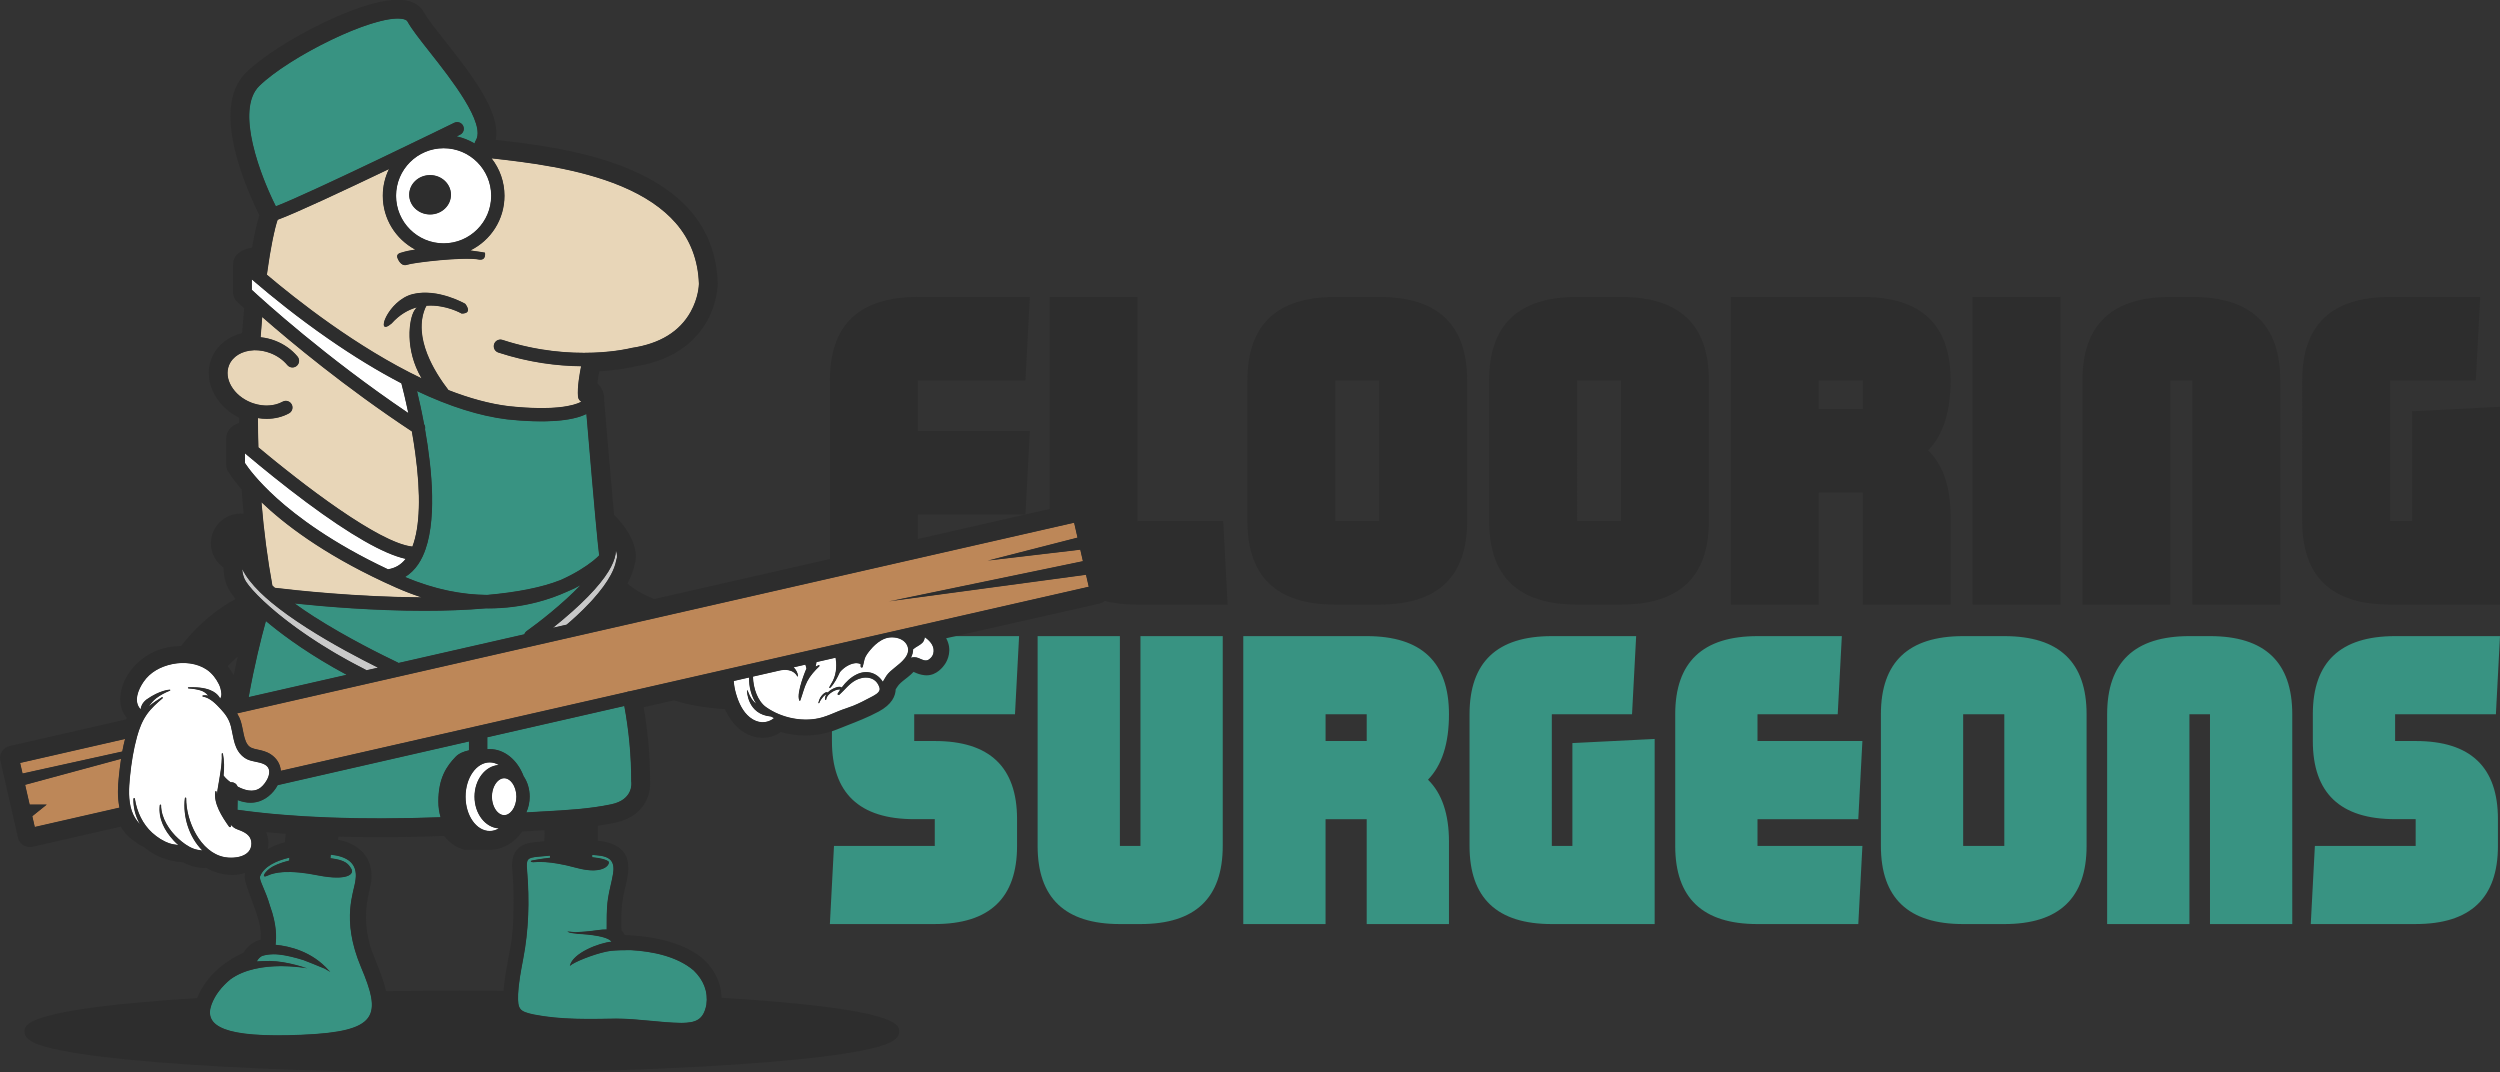 <?xml version="1.0" encoding="utf-8"?>
<!-- Generator: Adobe Illustrator 16.0.0, SVG Export Plug-In . SVG Version: 6.00 Build 0)  -->
<!DOCTYPE svg PUBLIC "-//W3C//DTD SVG 1.1//EN" "http://www.w3.org/Graphics/SVG/1.1/DTD/svg11.dtd">
<svg version="1.1" id="options" xmlns="http://www.w3.org/2000/svg" xmlns:xlink="http://www.w3.org/1999/xlink" x="0px" y="0px"
	 width="236px" height="101.23px" viewBox="0 0 236 101.23" enable-background="new 0 0 236 101.23" xml:space="preserve">
<rect x="0" y="0" width="236" height="101.23" fill="#333333" stroke="none"/>
<g id="colored_5_">
	<g>
		<path fill="#2D2D2D" d="M86.639,56.382l-2.186,0.295l2.186-0.453V56.382z M86.639,52.688v-4.119h10.165l0.415-7.883h-10.58v-4.771
			h10.165l0.415-7.883h-10.58c-5.532,0-8.298,2.627-8.298,7.883v18.664L86.639,52.688z M107.383,49.19V28.032h-8.298V49.19
			c0,5.256,2.766,7.883,8.298,7.883h8.505l-0.415-7.883H107.383z M138.5,35.915V49.19c0,5.256-2.766,7.883-8.298,7.883h-4.149
			c-5.532,0-8.297-2.627-8.297-7.883V35.915c0-5.256,2.766-7.883,8.297-7.883h4.149C135.734,28.032,138.5,30.659,138.5,35.915z
			 M130.202,35.915h-4.149V49.19h4.149V35.915z M161.319,35.915V49.19c0,5.256-2.767,7.883-8.298,7.883h-4.149
			c-5.531,0-8.298-2.627-8.298-7.883V35.915c0-5.256,2.767-7.883,8.298-7.883h4.149C158.553,28.032,161.319,30.659,161.319,35.915z
			 M153.021,35.915h-4.149V49.19h4.149V35.915z M184.139,35.915c0,2.945-0.706,5.145-2.116,6.596
			c1.41,1.383,2.116,3.473,2.116,6.266v8.297h-8.298v-10.58h-4.149v10.58h-8.298V28.032h12.447
			C181.372,28.032,184.139,30.659,184.139,35.915z M175.841,35.915h-4.149v2.695h4.149V35.915z M186.213,57.073h8.298V28.032h-8.298
			V57.073z M206.957,28.032h-2.074c-5.531,0-8.298,2.627-8.298,7.883v21.158h8.298V35.915h2.074v21.158h8.299V35.915
			C215.256,30.659,212.489,28.032,206.957,28.032z M227.702,38.819V49.19h-2.074V35.915h8.09l0.415-7.883h-8.505
			c-5.532,0-8.298,2.627-8.298,7.883V49.19c0,5.256,2.766,7.883,8.298,7.883H236v-18.67L227.702,38.819z"/>
		<path fill="#389382" d="M107.659,60.05h7.767v19.805c0,4.918-2.589,7.377-7.767,7.377h-1.941c-5.178,0-7.767-2.459-7.767-7.377
			V60.05h7.767v19.805h1.941V60.05z M86.302,67.427v2.525h1.941c5.177,0,7.767,2.459,7.767,7.377v2.525
			c0,4.918-2.589,7.377-7.767,7.377h-9.902l0.388-7.377h9.514v-2.525h-1.941c-5.178,0-7.767-2.459-7.767-7.377v-2.525
			c0-0.008,0-0.016,0-0.023c0.104-0.043,0.207-0.086,0.309-0.129c0.107-0.043,0.214-0.088,0.321-0.133
			c0.229-0.096,0.469-0.176,0.7-0.256c0.224-0.076,0.455-0.156,0.678-0.246c0.611-0.25,1.181-0.547,1.659-0.803
			c0.028-0.016,0.06-0.031,0.095-0.051c0.278-0.143,0.742-0.385,0.761-0.717c0.002-0.047-0.001-0.088-0.012-0.127
			c-0.015-0.053-0.033-0.105-0.058-0.168c-0.208-0.525-0.665-0.826-1.254-0.826c-0.326,0-0.679,0.096-0.993,0.27
			c-0.405,0.223-0.721,0.553-1.026,0.871c-0.156,0.162-0.318,0.332-0.491,0.484c-0.016,0.016-0.036,0.023-0.057,0.023
			c-0.032,0-0.064-0.02-0.08-0.045c-0.009-0.018-0.016-0.045,0.005-0.078c0.077-0.125,0.157-0.248,0.239-0.365l0.021-0.031
			c0,0-0.07,0-0.087-0.002c-0.022,0-0.044,0-0.067,0c-0.049,0-0.086,0.002-0.122,0.01c-0.124,0.029-0.23,0.068-0.33,0.115
			c0.017-0.084,0.034-0.166,0.054-0.246c0.138-0.059,0.292-0.107,0.429-0.107c0.089,0,0.162,0.021,0.217,0.062l0.016,0.012
			l0.012-0.016c0.436-0.588,0.885-0.98,1.415-1.236c0.287-0.139,0.582-0.209,0.876-0.209c0.607,0,1.163,0.312,1.526,0.855
			c0.01,0.016,0.02,0.031,0.029,0.045l0.016,0.027l0.017-0.025c0.051-0.08,0.099-0.164,0.147-0.248
			c0.06-0.102,0.121-0.209,0.189-0.311c0.193-0.291,0.478-0.52,0.752-0.742l0.129-0.104c0.569-0.457,1.43-1.148,1.103-1.979
			c-0.174-0.439-0.625-0.74-1.209-0.812c0.571-0.078,1.184-0.117,1.837-0.117h9.902l-0.388,7.377H86.302z M86.305,62.054
			c0.132,0,0.266,0.027,0.407,0.084c0.044,0.02,0.091,0.039,0.139,0.061c0.17,0.076,0.363,0.164,0.548,0.164
			c0.1,0,0.186-0.025,0.265-0.074c0.23-0.146,0.39-0.35,0.45-0.576c0.147-0.555-0.124-1.094-0.782-1.557l-0.007-0.006l-0.039,0.008
			l-0.002,0.014c-0.028,0.219-0.108,0.391-0.238,0.516c-0.131,0.125-0.288,0.219-0.439,0.309c-0.143,0.084-0.291,0.172-0.417,0.287
			l-0.007,0.006v0.01c0.002,0.254-0.065,0.514-0.201,0.771l-0.021,0.041l0.043-0.012C86.111,62.069,86.209,62.054,86.305,62.054z
			 M136.783,67.427c0,2.758-0.66,4.816-1.98,6.176c1.32,1.293,1.98,3.248,1.98,5.863v7.766h-7.767v-9.902h-3.883v9.902h-7.767V60.05
			h11.649C134.194,60.05,136.783,62.509,136.783,67.427z M129.017,67.427h-3.883v2.525h3.883V67.427z M196.974,67.427v12.428
			c0,4.918-2.589,7.377-7.767,7.377h-3.884c-5.178,0-7.766-2.459-7.766-7.377V67.427c0-4.918,2.588-7.377,7.766-7.377h3.884
			C194.385,60.05,196.974,62.509,196.974,67.427z M189.207,67.427h-3.884v12.428h3.884V67.427z M208.623,60.05h-1.941
			c-5.178,0-7.767,2.459-7.767,7.377v19.805h7.767V67.427h1.941v19.805h7.767V67.427C216.39,62.509,213.801,60.05,208.623,60.05z
			 M148.434,79.854h-1.942V67.427h7.572l0.389-7.377h-7.961c-5.178,0-7.767,2.459-7.767,7.377v12.428
			c0,4.918,2.589,7.377,7.767,7.377h9.708V69.757l-7.766,0.389V79.854z M228.039,69.952h-1.941v-2.525h9.514L236,60.05h-9.902
			c-5.178,0-7.767,2.459-7.767,7.377v2.525c0,4.918,2.589,7.377,7.767,7.377h1.941v2.525h-9.514l-0.389,7.377h9.902
			c5.178,0,7.767-2.459,7.767-7.377v-2.525C235.806,72.411,233.217,69.952,228.039,69.952z M175.422,77.329l0.388-7.377h-9.902
			v-2.525h7.572l0.389-7.377h-7.961c-5.178,0-7.767,2.459-7.767,7.377v12.428c0,4.918,2.589,7.377,7.767,7.377h9.515l0.388-7.377
			h-9.902v-2.525H175.422z"/>
	</g>
	<g id="colors_7_">
		<path fill="#BD8758" d="M2.354,74.075l9.091-2.463l-0.004,0.029c-0.095,0.631-0.162,1.244-0.215,1.76
			c-0.08,0.775-0.145,1.799,0.065,2.832l0.003,0.02l-8.023,1.832l-0.238-1.043l1.339-1.074H2.787L2.354,74.075z M2.118,73.038
			l9.439-2.084l0.002-0.014c0.08-0.432,0.165-0.814,0.259-1.172l0.008-0.031l-9.945,2.271L2.118,73.038z M22.376,67.354
			c0.161,0.266,0.279,0.529,0.36,0.805c0.024,0.082,0.048,0.172,0.075,0.289l0.017,0.084l0.007,0.016
			c0.03,0.137,0.058,0.273,0.084,0.408c0.1,0.504,0.193,0.982,0.432,1.324c0.222,0.32,0.497,0.393,1.006,0.502
			c0.354,0.076,0.797,0.17,1.201,0.439c0.557,0.369,0.891,0.914,0.941,1.537L26.5,72.78l32.654-7.439
			c0.05-0.023,0.101-0.043,0.152-0.053c0.039-0.008,0.08-0.012,0.121-0.012h0.016l43.355-9.877l-0.266-1.16l-18.08,2.438
			l17.794-3.691l-0.255-1.115l-8.483,1l8.229-2.109l-0.328-1.438L22.362,67.331L22.376,67.354z"/>
		<path fill="#C9C9C9" d="M22.894,53.733c0.329,0.676,0.892,1.406,1.672,2.17c0.315,0.309,0.672,0.629,1.06,0.951
			c0.901,0.748,2.02,1.553,3.328,2.391c2.405,1.541,4.985,2.896,6.726,3.762l0.049,0.023l-1.135,0.26l-0.007-0.006
			c-0.031-0.023-0.062-0.043-0.092-0.059c-4.653-2.346-7.649-4.719-9.02-5.924c-0.432-0.379-0.825-0.748-1.167-1.096
			c-0.655-0.666-1.109-1.236-1.245-1.566c-0.131-0.322-0.201-0.623-0.206-0.898L22.894,53.733z M53.498,58.981
			c0.458-0.385,1.36-1.174,2.257-2.139c0.081-0.086,0.161-0.174,0.24-0.264c0.369-0.41,0.698-0.814,0.979-1.199
			c0.286-0.391,0.526-0.77,0.714-1.123c0.255-0.482,0.422-0.936,0.495-1.344c0.006-0.037,0.017-0.072,0.03-0.107
			c0.082-0.217,0.066-0.496-0.046-0.832l-0.038,0.006c-0.004,0.109-0.016,0.223-0.035,0.338c-0.08,0.48-0.306,1.025-0.671,1.619
			c-0.209,0.34-0.468,0.703-0.77,1.076c-0.66,0.82-1.549,1.73-2.643,2.705c-0.561,0.5-1.169,1.012-1.809,1.521l0.017,0.035
			L53.498,58.981z"/>
		<path fill="#E8D6B8" d="M46.393,14.964l-0.028-0.037l0.126,0.014c3.226,0.367,8.102,0.92,12.179,2.629
			c2.199,0.924,3.923,2.09,5.125,3.469c1.388,1.592,2.127,3.529,2.197,5.758c-0.002,0.133-0.043,1.326-0.78,2.646
			c-1.042,1.869-2.913,3.018-5.563,3.412L59.58,32.87c-0.016,0.004-1.738,0.453-4.464,0.453c0,0,0,0,0,0
			c-2.623,0-5.209-0.41-7.687-1.221c-0.062-0.021-0.126-0.031-0.19-0.031c-0.265,0-0.499,0.17-0.582,0.422
			c-0.051,0.156-0.038,0.322,0.036,0.467c0.074,0.146,0.2,0.254,0.355,0.305c2.534,0.83,5.16,1.264,7.805,1.293h0.023l-0.004,0.023
			c-0.117,0.572-0.379,1.998-0.293,2.859c0.02,0.193,0.131,0.367,0.299,0.467l0.03,0.018l-0.031,0.016
			c-0.418,0.225-1.462,0.6-3.753,0.6c-0.92,0-1.963-0.061-3.1-0.182c-1.737-0.211-3.653-0.723-5.696-1.52l-0.005-0.002l-0.003-0.004
			c-3.113-4.033-2.692-6.629-2.165-7.816c0.048-0.057,0.075-0.107,0.079-0.154l0.001-0.016l0.017-0.002
			c0.128-0.01,0.26-0.014,0.392-0.014c1.576,0,2.853,0.707,2.939,0.756c0.303,0,0.488-0.07,0.553-0.207
			c0.122-0.262-0.229-0.686-0.233-0.689c-0.013-0.006-1.818-1.045-3.774-1.045c-0.407,0-0.798,0.045-1.161,0.135
			c-1.662,0.406-2.797,2.291-2.723,2.904c0.012,0.104,0.062,0.156,0.148,0.156c0.088,0,0.257-0.055,0.566-0.316
			c0.68-0.76,1.479-1.271,2.371-1.52l0.068-0.02l-0.049,0.051c-0.08,0.084-0.155,0.182-0.224,0.289
			c-0.47,0.746-0.942,3.637,0.681,6.377l0.033,0.055l-0.058-0.027c-6.089-2.912-11.759-7.379-14.597-9.781l-0.008-0.008l0.001-0.01
			c0.372-2.742,0.77-4.477,1.018-5.186l0.003-0.008l0.009-0.004c1.697-0.615,6.643-2.939,10.494-4.779l0.05-0.025l-0.024,0.051
			c-0.383,0.785-0.577,1.627-0.577,2.504c0,2.119,1.167,4.059,3.044,5.059l0.052,0.027l-0.059,0.01
			c-0.484,0.068-0.926,0.166-1.313,0.291c-0.005,0-0.248,0.043-0.337,0.201c-0.044,0.076-0.045,0.17-0.004,0.275
			c0.078,0.203,0.303,0.672,0.705,0.672c0.071,0,0.145-0.016,0.219-0.045c0.366-0.145,3.552-0.561,5.608-0.561
			c0.519,0,0.922,0.027,1.197,0.082c0.029,0.002,0.059,0.004,0.087,0.004c0.145,0,0.255-0.045,0.326-0.133
			c0.135-0.164,0.099-0.438,0.088-0.498c-0.087-0.018-0.604-0.113-1.353-0.209l-0.064-0.008l0.058-0.027
			c1.976-0.975,3.203-2.945,3.203-5.141C47.607,17.196,47.188,15.979,46.393,14.964z M39.774,56.368
			c-0.793-0.258-1.591-0.564-2.37-0.91c-0.382-0.168-0.77-0.346-1.155-0.525c-5.936-2.77-9.557-5.621-11.549-7.525l-0.037-0.035
			l0.004,0.051c0.229,2.74,0.575,5.383,1.03,7.854l0.001,0.008l0.004,0.004c0.078,0.072,0.157,0.143,0.237,0.215l0.004,0.004h0.006
			c1.688,0.203,7.675,0.869,13.817,0.9L39.774,56.368z M23.717,38.021c0.063,0.023,0.126,0.047,0.192,0.068
			c0.417,0.141,0.841,0.211,1.262,0.211l0,0c0.556,0,1.081-0.127,1.516-0.367c0.091-0.049,0.193-0.076,0.295-0.076
			c0.223,0,0.429,0.121,0.537,0.316c0.163,0.297,0.055,0.67-0.241,0.832c-0.614,0.338-1.344,0.518-2.11,0.518
			c-0.263,0-0.537-0.023-0.813-0.068l-0.022-0.004v0.023c0.001,0.904,0.015,1.777,0.044,2.752l0,0.008l0.006,0.006
			c1.781,1.496,10.854,8.98,14.543,9.375h0.015l0.005-0.014c0.713-1.861,0.805-4.922,0.268-8.848
			c-0.089-0.652-0.197-1.334-0.32-2.029l-0.001-0.008l-0.007-0.004c-6.358-4.201-11.575-8.564-14.118-10.793l-0.029-0.025
			l-0.003,0.039c-0.055,0.625-0.105,1.264-0.149,1.9l-0.001,0.018l0.019,0.002c0.472,0.049,0.938,0.16,1.386,0.334
			c0.829,0.324,1.551,0.838,2.087,1.486c0.215,0.26,0.179,0.646-0.081,0.861c-0.11,0.09-0.248,0.141-0.39,0.141
			c-0.183,0-0.355-0.082-0.472-0.223c-0.404-0.488-0.954-0.877-1.589-1.125c-0.478-0.186-0.968-0.279-1.457-0.279
			c-0.031,0-0.061,0-0.093,0c-0.019,0.002-0.039,0.004-0.065,0.004c-0.002,0-0.004,0-0.007,0c-1.107,0.051-1.998,0.602-2.325,1.441
			c-0.235,0.604-0.16,1.295,0.213,1.947C22.209,37.136,22.885,37.696,23.717,38.021z"/>
		<path fill="#389382" d="M43.029,71.442c-0.848,0.879-1.633,1.998-1.633,4.215c0,0.516,0.07,1.014,0.209,1.48l0.007,0.023
			l-0.025,0.002c-2,0.072-3.95,0.107-5.795,0.107c0,0-0.001,0-0.001,0c-5.063,0-9.563-0.273-13.375-0.812l-0.017-0.002l0-0.018
			c0.003-0.283,0.009-0.58,0.018-0.904l0-0.029l0.026,0.012c0.407,0.162,0.812,0.244,1.203,0.244c0.176,0,0.352-0.018,0.521-0.051
			c0.812-0.158,1.609-0.785,2.03-1.598l0.004-0.008l18.084-4.131v0.869l-0.016,0.004C43.713,70.966,43.295,71.167,43.029,71.442z
			 M33.421,83.827c0.08-0.338,0.143-0.604,0.161-0.822c0.077-0.607-0.033-1.105-0.329-1.479c-0.373-0.469-1.054-0.758-2.025-0.859
			l-0.02-0.002l-0.002,0.02c-0.01,0.111-0.019,0.221-0.026,0.326l-0.001,0.018l0.018,0.002c1.458,0.176,1.694,0.568,1.945,0.98
			l0.013,0.023c0.077,0.127,0.083,0.254,0.018,0.369c-0.15,0.268-0.651,0.42-1.375,0.42c-0.498,0-1.101-0.068-1.792-0.205
			c-1.056-0.213-1.991-0.322-2.779-0.322c-0.813,0-1.467,0.113-1.943,0.336c-0.115,0.059-0.208,0.088-0.271,0.088
			c-0.063,0-0.074-0.029-0.077-0.039c-0.037-0.111,0.169-0.414,0.564-0.707c0.356-0.264,1.032-0.533,1.809-0.723l0.014-0.004
			l0.016-0.305l-0.025,0.004c-1.041,0.242-2.366,0.744-2.769,1.762c-0.081,0.189,0.068,0.541,0.294,1.074
			c0.193,0.453,0.433,1.02,0.632,1.719c0.635,1.762,0.617,2.893,0.53,3.682l-0.002,0.02l0.02,0.002
			c1.433,0.139,3.465,0.668,5.005,2.408l0.011-0.01l-0.009,0.012c0.051,0.039,0.082,0.066,0.101,0.084
			c-0.044-0.021-0.126-0.066-0.264-0.154c-0.059-0.037-0.125-0.074-0.197-0.115c-0.221-0.09-0.438-0.178-0.651-0.266
			c-0.469-0.193-0.912-0.377-1.349-0.539c-0.891-0.281-1.744-0.475-2.339-0.529c-0.164-0.02-0.328-0.029-0.488-0.029
			c-0.387,0-0.757,0.055-1.102,0.16c-0.153,0.082-0.364,0.238-0.504,0.518l-0.015,0.031l0.034-0.002
			c0.395-0.027,0.804-0.039,1.251-0.039c1.297,0.02,2.738,0.445,3.287,0.625c-0.394-0.061-1.237-0.17-2.244-0.17
			c-1.411,0-3.39,0.217-4.804,1.25c-0.869,0.717-1.471,1.521-1.79,2.391c-0.225,0.623-0.193,1.125,0.097,1.539
			c0.653,0.93,2.675,1.383,6.181,1.383h0c0.683,0,1.435-0.018,2.235-0.051c3.849-0.158,5.691-0.652,6.359-1.707
			c0.632-0.998,0.206-2.494-0.745-4.74C32.534,87.56,33.089,85.224,33.421,83.827z M26.024,19.478l0.008,0.016l0.017-0.006
			c3.35-1.293,16.291-7.615,16.84-7.885c0.085-0.041,0.175-0.062,0.269-0.062c0.236,0,0.447,0.131,0.55,0.344
			c0.072,0.146,0.082,0.312,0.029,0.467c-0.053,0.154-0.163,0.279-0.31,0.352l-0.362,0.178l0.054,0.012
			c0.59,0.131,1.152,0.354,1.672,0.66l0.025,0.016l0.004-0.029c0.013-0.088,0.043-0.17,0.09-0.242c1.027-1.6-2.325-5.85-4.328-8.391
			c-0.93-1.178-1.732-2.195-2.107-2.889c-0.084-0.156-0.328-0.223-0.518-0.252c-0.126-0.02-0.267-0.029-0.418-0.029
			c-1.376,0-3.858,0.82-6.641,2.195c-2.68,1.322-5.14,2.918-6.42,4.16c-1.022,0.992-1.234,2.842-0.631,5.496
			C24.449,16.239,25.666,18.767,26.024,19.478z M59.543,89.677c-0.84,0-1.45,0.021-1.868,0.064
			c-1.183,0.154-3.017,0.867-3.676,1.273c-0.068,0.047-0.128,0.09-0.179,0.131c0.292-1.207,2.834-2.141,3.901-2.232l0.035-0.004
			l-0.021-0.027c-0.473-0.648-3.09-0.734-3.198-0.738l-0.167-0.029c-0.331-0.029-0.542-0.068-0.664-0.119
			c-0.046-0.02-0.076-0.033-0.096-0.043c0.046,0.002,0.123,0.01,0.225,0.02c0.124,0.014,0.294,0.031,0.497,0.045
			c0.486-0.02,1.253-0.072,2.147-0.203c0.24-0.035,0.464-0.055,0.665-0.055c0.042,0,0.083,0.002,0.122,0.004h0.02v-0.02
			c0.001-0.178,0.001-0.354,0.001-0.527c0-0.812,0.001-1.58,0.123-2.396c0.062-0.42,0.158-0.84,0.251-1.244
			c0.083-0.365,0.169-0.74,0.231-1.117c0.086-0.551,0.022-0.951-0.198-1.225c-0.34-0.422-1.009-0.494-1.784-0.541l-0.021-0.002
			v0.246l0.017,0.002c0.936,0.092,1.331,0.252,1.498,0.371c0.053,0.035,0.068,0.113,0.04,0.205
			c-0.071,0.236-0.461,0.635-1.471,0.635c-0.447,0-0.965-0.08-1.541-0.236c-1.363-0.373-2.528-0.562-3.464-0.562
			c-0.236,0-0.405,0.014-0.516,0.021c-0.054,0.004-0.094,0.006-0.122,0.006c-0.127,0-0.209-0.041-0.212-0.068
			c-0.001-0.018,0.031-0.053,0.164-0.076l0.076-0.014c0.233-0.043,0.779-0.146,1.56-0.23l0.018-0.002l-0.004-0.232l-0.021,0.002
			c-0.356,0.027-0.735,0.062-1.124,0.1c-0.989,0.104-1.141,0.199-1.048,1.273c0.255,3.051,0.136,5.793-0.365,8.383l-0.028,0.15
			c-0.199,1.057-0.405,2.146-0.455,3.232c-0.039,1.381,0.128,1.592,1.49,1.887c1.874,0.369,3.73,0.42,5.298,0.42
			c0.673,0,1.358-0.012,2.02-0.021l0.488-0.008c1.076,0,2.155,0.104,3.198,0.203c0.964,0.094,1.961,0.189,2.946,0.201h0l0,0
			c1.355-0.012,2.093-0.285,2.368-1.738c0.163-1.215-0.243-2.305-1.207-3.24C63.845,90.19,61.349,89.776,59.543,89.677z
			 M29.614,58.214c3.124,2.002,6.564,3.689,7.898,4.324c0.033,0.016,0.065,0.033,0.098,0.059l0.007,0.004l11.888-2.709l0.004-0.01
			c0.042-0.121,0.119-0.227,0.224-0.301c1.082-0.768,3.367-2.539,5.068-4.314l-0.024-0.029c-0.371,0.209-0.78,0.408-1.219,0.588
			c-0.927,0.418-1.892,0.758-2.868,1.01c-1.495,0.387-3.036,0.582-4.58,0.582c-0.051,0-0.101,0-0.151-0.002l-0.087-0.002
			c-1.75,0.152-3.698,0.229-5.792,0.229c-4.704,0-9.26-0.373-12.254-0.688l-0.072-0.008l0.059,0.043
			C28.373,57.396,28.979,57.808,29.614,58.214z M49.659,76.708l0.032-0.002c0.524-0.033,1.049-0.062,1.561-0.09
			c2.254-0.125,4.382-0.24,6.446-0.674c2.142-0.447,1.923-2.068,1.913-2.137c-0.004-0.031-0.007-0.062-0.007-0.092
			c0.002-2.338-0.217-4.715-0.653-7.068l-0.004-0.02l-12.959,2.959v1.156l0.021-0.002c0.085-0.006,0.156-0.01,0.224-0.01
			c1.353,0,2.601,0.998,3.182,2.547c0.37,0.539,0.573,1.225,0.573,1.932c0,0.514-0.109,1.021-0.315,1.471L49.659,76.708z
			 M32.719,63.683c-3.344-1.795-5.727-3.535-7.138-4.68c-0.16-0.129-0.315-0.258-0.466-0.385l-0.023-0.02l-0.008,0.029
			c-0.443,1.609-1.084,4.162-1.622,7.17l-0.005,0.029l9.308-2.121L32.719,63.683z M39.874,52.538
			c-0.124,0.262-0.262,0.504-0.409,0.721c-0.342,0.502-0.755,0.904-1.226,1.193l-0.032,0.02l0.035,0.014
			c2.594,1.102,5.2,1.67,7.745,1.691h0.001h0.001c2.894-0.256,5.226-0.729,6.933-1.406c1.514-0.668,2.542-1.396,3.021-1.773
			c0.029-0.029,0.062-0.055,0.098-0.078c0.224-0.18,0.413-0.352,0.532-0.482l0.006-0.006l-0.001-0.01
			c-0.16-1.221-0.564-5.709-1.204-13.336l-0.003-0.029l-0.025,0.014c-0.928,0.459-2.358,0.691-4.25,0.691
			c-0.966,0-2.046-0.062-3.209-0.186c-2.558-0.311-5.418-1.207-8.502-2.666l-0.037-0.018l0.009,0.039
			c0.243,1.008,0.473,2.086,0.667,3.123c0.092,0.139,0.123,0.311,0.086,0.48c0.667,3.771,1.174,8.898-0.191,11.908
			C39.907,52.474,39.892,52.507,39.874,52.538z"/>
		<path fill="#FFFFFF" d="M47.079,78.185l0.064,0.004l-0.056,0.031c-0.276,0.16-0.564,0.242-0.855,0.242
			c-1.268,0-2.298-1.461-2.298-3.254c0-1.795,1.031-3.254,2.298-3.254c0.291,0,0.579,0.08,0.855,0.24l0.056,0.033l-0.064,0.004
			c-1.273,0.082-2.27,1.389-2.27,2.977C44.809,76.794,45.806,78.103,47.079,78.185z M47.988,73.562
			c-0.008-0.006-0.015-0.01-0.022-0.014c-0.015-0.008-0.029-0.016-0.045-0.021c-0.026-0.012-0.052-0.023-0.079-0.031l-0.028-0.01
			c-0.031-0.01-0.063-0.018-0.095-0.023L47.7,73.46c-0.04-0.006-0.075-0.008-0.107-0.008c-0.035,0-0.071,0.002-0.11,0.008
			c-0.026,0.004-0.051,0.01-0.077,0.018l-0.013,0.002c-0.007,0.002-0.014,0.004-0.021,0.006c-0.032,0.01-0.064,0.021-0.104,0.039
			c-0.416,0.189-0.74,0.723-0.826,1.367c-0.006,0.049-0.011,0.1-0.015,0.15c-0.004,0.055-0.006,0.109-0.006,0.166
			c0,0.055,0.002,0.111,0.006,0.166c0.003,0.051,0.008,0.1,0.016,0.158c0.085,0.635,0.409,1.17,0.834,1.361
			c0.031,0.016,0.062,0.027,0.095,0.037c0.007,0.002,0.014,0.004,0.021,0.004l0.013,0.004c0.025,0.006,0.05,0.012,0.077,0.016
			c0.039,0.008,0.075,0.01,0.11,0.01c0.033,0,0.067-0.002,0.113-0.01l0.012-0.002c0.032-0.006,0.064-0.014,0.095-0.021
			c0.01-0.004,0.019-0.008,0.028-0.01c0.027-0.01,0.053-0.02,0.079-0.031c0.016-0.008,0.03-0.016,0.045-0.023
			c0.008-0.004,0.016-0.008,0.029-0.016c0.171-0.1,0.298-0.242,0.375-0.346c0.25-0.338,0.393-0.811,0.393-1.297
			s-0.144-0.959-0.395-1.301C48.293,73.806,48.167,73.663,47.988,73.562z M28.928,47.396c-2.202-1.637-4.224-3.293-5.532-4.393
			l-0.287-0.244v0.953l0.003,0.006c0.295,0.449,1.179,1.674,2.992,3.312c1.871,1.689,5.213,4.229,10.513,6.723l0.005,0.002h0.006
			c0.687-0.107,1.235-0.43,1.676-0.984l0.02-0.025l-0.03-0.006C36.24,52.286,33.089,50.489,28.928,47.396z M37.904,36.183
			l-0.002-0.008l-0.007-0.004c-2.18-1.131-4.5-2.545-6.897-4.207c-2.912-2.018-5.331-3.988-6.848-5.287
			c-0.015-0.012-0.029-0.023-0.043-0.037c-0.112-0.096-0.218-0.188-0.317-0.273l-0.033-0.027v1.027l0.006,0.006
			c1.094,1.014,6.947,6.342,14.765,11.627l0.04,0.027l-0.01-0.047C38.284,37.669,38.031,36.665,37.904,36.183z M24.977,72.151
			c-0.267-0.137-0.565-0.199-0.854-0.258c-0.353-0.072-0.717-0.148-1.02-0.361c-0.807-0.564-0.972-1.4-1.146-2.285
			c-0.044-0.223-0.09-0.453-0.146-0.68c-0.18-0.719-0.566-1.209-0.958-1.631c-0.419-0.453-0.994-1.074-1.697-1.188
			c-0.02-0.004-0.029-0.023-0.029-0.041c0-0.02,0.009-0.039,0.029-0.043c0.065-0.01,0.131-0.014,0.196-0.014
			c0.096,0,0.193,0.01,0.291,0.031l0.058,0.012l-0.039-0.043c-0.238-0.271-0.463-0.416-0.778-0.502
			c-0.352-0.098-0.719-0.156-1.091-0.176c-0.026-0.002-0.037-0.021-0.037-0.039s0.01-0.037,0.037-0.037
			c0.082-0.004,0.172-0.006,0.267-0.006c0.068,0,0.139,0,0.212,0.004c1.744,0.023,2.314,0.672,2.499,1.057l0.017,0.035l0.018-0.035
			c0.087-0.168,0.12-0.314,0.107-0.475c-0.028-0.334-0.105-0.631-0.23-0.883c-0.3-0.602-0.701-1.082-1.161-1.393
			c-0.613-0.412-1.391-0.629-2.249-0.629c-0.34,0-0.68,0.035-1.012,0.104c-1.197,0.25-2.138,0.832-2.721,1.68
			c-1.084,1.58-0.489,2.393-0.281,2.604l0.029,0.029l0.004-0.041c0.038-0.338,0.219-0.639,0.539-0.893
			c1.259-0.893,2.175-0.932,2.188-0.932c0.004-0.002,0.007-0.002,0.011-0.002c0.018,0,0.026,0.014,0.028,0.025
			c0.003,0.014-0.002,0.033-0.023,0.041c-0.499,0.195-0.935,0.438-1.297,0.715c-0.305,0.234-0.513,0.514-0.685,0.758l0.029,0.025
			c0.379-0.334,0.787-0.596,1.206-0.854c0.007-0.004,0.014-0.006,0.021-0.006c0.02,0,0.04,0.014,0.047,0.035
			c0.004,0.012,0.006,0.027-0.011,0.041c-0.478,0.4-1.079,0.936-1.493,1.521c-0.387,0.545-0.683,1.217-0.93,2.115
			c-0.307,1.113-0.524,2.348-0.666,3.771c-0.102,1.027-0.181,2.209,0.171,3.244c0.16,0.469,0.407,0.875,0.757,1.242l0.031-0.021
			c-0.419-0.738-0.623-1.533-0.606-2.365c0-0.033,0.033-0.055,0.062-0.055c0.012,0,0.04,0.004,0.045,0.039
			c0.198,1.305,0.783,2.455,1.647,3.236c0.534,0.479,1.09,0.816,1.654,1.004c0.22,0.072,0.46,0.104,0.693,0.137l0.172,0.023
			l-0.049-0.043c-0.158-0.137-0.301-0.275-0.424-0.408c-0.998-1.08-1.44-2.199-1.314-3.324c0.004-0.033,0.031-0.049,0.055-0.049
			c0.013,0,0.024,0.004,0.031,0.012c0.008,0.008,0.012,0.02,0.012,0.035c-0.002,1.244,0.836,2.445,1.622,3.154
			c0.339,0.307,0.859,0.738,1.463,0.963c0.267,0.098,0.544,0.133,0.815,0.168l0.057,0.006l-0.04-0.039
			c-1.218-1.211-1.863-3.139-1.644-4.912c0.004-0.033,0.031-0.049,0.054-0.049c0.013,0,0.023,0.004,0.031,0.012
			c0.008,0.008,0.012,0.02,0.012,0.035c-0.028,1.998,1.252,5.135,3.641,5.576c0.192,0.037,0.407,0.055,0.62,0.055
			c0.92,0,1.908-0.35,1.923-1.332c0.013-0.713-0.498-1.027-0.999-1.24c-0.065-0.027-0.133-0.053-0.201-0.078
			c-0.174-0.066-0.354-0.133-0.499-0.248c-0.099-0.078-0.185-0.164-0.257-0.238l-0.046-0.049l0.013,0.064
			c0.009,0.047,0.018,0.092,0.024,0.139c0.002,0.02-0.002,0.035-0.013,0.047c-0.012,0.016-0.033,0.021-0.056,0.021
			c-0.03,0-0.059-0.012-0.074-0.033c-0.736-1.033-1.467-2.232-1.304-3.307c0.004-0.027,0.022-0.031,0.037-0.031
			c0.026,0,0.057,0.02,0.059,0.049c0.007,0.082,0.018,0.16,0.031,0.238l0.039-0.002c0.023-0.301,0.076-0.604,0.127-0.896
			c0.016-0.09,0.031-0.18,0.046-0.268l0.083-0.494c0.039-0.234,0.066-0.414,0.09-0.58c0.061-0.43,0.127-0.998,0.1-1.584
			c0-0.01,0.003-0.02,0.01-0.027c0.008-0.008,0.022-0.014,0.036-0.014c0.007,0,0.032,0.002,0.037,0.027
			c0.119,0.646,0.139,1.336,0.058,2.049l0,0.008l0.004,0.006c0.065,0.094,0.132,0.176,0.207,0.252
			c0.133,0.139,0.284,0.268,0.461,0.395l0.006,0.004h0.007c0.025-0.004,0.052-0.006,0.078-0.006c0.008,0,0.016,0,0.023,0
			c0.246,0.012,0.46,0.17,0.546,0.4l0.002,0.008l0.007,0.002c0.485,0.258,0.925,0.387,1.306,0.387c0.32,0,0.606-0.09,0.851-0.27
			c0.385-0.285,0.893-0.994,0.845-1.588C25.405,72.509,25.253,72.292,24.977,72.151z M41.878,22.987
			c-2.484,0-4.504-2.02-4.504-4.504s2.021-4.504,4.504-4.504s4.505,2.02,4.505,4.504S44.362,22.987,41.878,22.987z M42.555,18.386
			c0-1.016-0.877-1.842-1.956-1.842c-1.079,0-1.956,0.826-1.956,1.842s0.877,1.844,1.956,1.844
			C41.678,20.229,42.555,19.401,42.555,18.386z M84.423,60.161c-0.072-0.008-0.145-0.012-0.217-0.012
			c-0.232,0-0.458,0.039-0.654,0.111c-0.131,0.047-0.265,0.111-0.398,0.189c-0.433,0.256-0.774,0.611-0.984,0.865l-0.021,0.023
			c-0.218,0.266-0.466,0.564-0.556,0.912c-0.027,0.104-0.05,0.209-0.072,0.311c-0.027,0.125-0.056,0.256-0.092,0.383
			c-0.011,0.037-0.042,0.061-0.081,0.061c-0.043,0-0.088-0.029-0.089-0.084c-0.003-0.084-0.002-0.162,0-0.229l0-0.012l-0.012-0.006
			c-0.125-0.059-0.265-0.088-0.416-0.088c-0.559,0-1.195,0.418-1.535,0.832c-0.003,0.004-0.007,0.006-0.012,0.008l-0.005,0.004
			l-0.002,0.006c-0.268,0.572-0.54,1.117-0.916,1.482c-0.008,0.008-0.017,0.012-0.026,0.012c-0.013,0-0.026-0.008-0.033-0.02
			c-0.004-0.008-0.009-0.021,0-0.037c0.109-0.203,0.222-0.4,0.348-0.621h-0.001h0.001c0.371-0.766,0.34-1.6,0.248-2.162
			l-0.003-0.021l-1.833,0.42l-0.002,0.012c-0.021,0.137-0.046,0.281-0.083,0.418l-0.012,0.045l0.041-0.023
			c0.094-0.055,0.185-0.1,0.281-0.137c0.005-0.004,0.011-0.004,0.016-0.004c0.02,0,0.034,0.018,0.04,0.031
			c0.007,0.018,0.008,0.041-0.008,0.057c-0.395,0.375-0.839,0.84-1.148,1.43c-0.193,0.371-0.318,0.771-0.439,1.158
			c-0.065,0.211-0.133,0.428-0.211,0.637c-0.006,0.02-0.026,0.027-0.043,0.027c-0.011,0-0.021-0.004-0.026-0.01
			c-0.005-0.006-0.006-0.014-0.007-0.033c-0.289-0.721,0.674-2.967,0.684-2.988l0.003-0.006l-0.107-0.381l-1.15,0.264l0.024,0.025
			c0.254,0.266,0.384,0.531,0.399,0.811c0,0.006,0,0.01-0.004,0.014c-0.004,0.004-0.011,0.006-0.019,0.006
			c-0.005,0-0.013,0-0.017-0.01c-0.286-0.504-0.798-0.611-1.178-0.611c-0.187,0-0.341,0.025-0.417,0.043l-2.614,0.596v0.016
			c0.031,1.238,0.516,2.369,1.234,2.883c1.055,0.754,2.434,1.188,3.781,1.188c0.558,0,1.091-0.074,1.584-0.223
			c0.406-0.121,0.801-0.285,1.182-0.447c0.107-0.043,0.214-0.088,0.321-0.133c0.229-0.096,0.469-0.176,0.7-0.256
			c0.224-0.076,0.455-0.156,0.678-0.246c0.611-0.25,1.181-0.547,1.659-0.803c0.028-0.016,0.06-0.031,0.095-0.051
			c0.278-0.143,0.742-0.385,0.761-0.717c0.002-0.047-0.001-0.088-0.012-0.127c-0.015-0.053-0.033-0.105-0.058-0.168
			c-0.208-0.525-0.665-0.826-1.254-0.826c-0.326,0-0.679,0.096-0.993,0.27c-0.405,0.223-0.721,0.553-1.026,0.871
			c-0.156,0.162-0.318,0.332-0.491,0.484c-0.016,0.016-0.036,0.023-0.057,0.023c-0.032,0-0.064-0.02-0.08-0.045
			c-0.009-0.018-0.016-0.045,0.005-0.078c0.077-0.125,0.157-0.248,0.239-0.365l0.021-0.031c0,0-0.07,0-0.087-0.002
			c-0.022,0-0.044,0-0.067,0c-0.049,0-0.086,0.002-0.122,0.01c-0.168,0.039-0.312,0.094-0.438,0.166
			c-0.407,0.236-0.623,0.492-0.66,0.781c-0.002,0.021-0.023,0.035-0.041,0.035c-0.013,0-0.021-0.008-0.024-0.023
			c-0.03-0.16,0.006-0.326,0.105-0.488l0.027-0.053l-0.061,0.029c-0.031,0.016-0.063,0.031-0.093,0.055
			c-0.085,0.062-0.159,0.131-0.218,0.205c-0.135,0.164-0.273,0.344-0.351,0.561c-0.006,0.016-0.019,0.018-0.026,0.018
			c-0.009,0-0.018-0.004-0.023-0.01c-0.004-0.006-0.005-0.014-0.003-0.021c0.051-0.199,0.132-0.455,0.302-0.652
			c0.084-0.1,0.28-0.328,0.47-0.328c0.016,0,0.032,0,0.046,0.004c0.011,0.002,0.019,0.01,0.026,0.021l0.014,0.021l0.018-0.02
			c0.09-0.098,0.204-0.189,0.33-0.266c0.135-0.082,0.48-0.273,0.753-0.273c0.089,0,0.162,0.021,0.217,0.062l0.016,0.012l0.012-0.016
			c0.436-0.588,0.885-0.98,1.415-1.236c0.287-0.139,0.582-0.209,0.876-0.209c0.607,0,1.163,0.312,1.526,0.855
			c0.01,0.016,0.02,0.031,0.029,0.045l0.016,0.027l0.017-0.025c0.051-0.08,0.099-0.164,0.147-0.248
			c0.06-0.102,0.121-0.209,0.189-0.311c0.193-0.291,0.478-0.52,0.752-0.742l0.129-0.104c0.569-0.457,1.43-1.148,1.103-1.979
			C85.495,60.528,85.028,60.224,84.423,60.161z M87.331,60.155l-0.007-0.006l-0.039,0.008l-0.002,0.014
			c-0.028,0.219-0.108,0.391-0.238,0.516c-0.131,0.125-0.288,0.219-0.439,0.309c-0.143,0.084-0.291,0.172-0.417,0.287l-0.007,0.006
			v0.01c0.002,0.254-0.065,0.514-0.201,0.771l-0.021,0.041l0.043-0.012c0.107-0.029,0.205-0.045,0.301-0.045
			c0.132,0,0.266,0.027,0.407,0.084c0.044,0.02,0.091,0.039,0.139,0.061c0.17,0.076,0.363,0.164,0.548,0.164l0,0
			c0.1,0,0.186-0.025,0.265-0.074c0.23-0.146,0.39-0.35,0.45-0.576C88.26,61.157,87.99,60.618,87.331,60.155z M72.784,67.622
			c-2.205-0.191-2.252-2.385-2.253-2.412c-0.002-0.006-0.001-0.012,0.002-0.016c0.003-0.006,0.01-0.008,0.017-0.008
			c0.005,0,0.015,0.002,0.02,0.014c0.096,0.283,0.267,0.686,0.534,0.992c0.077,0.09,0.161,0.168,0.256,0.238l0.028-0.025
			c-0.446-0.693-0.691-1.607-0.654-2.445l0.001-0.027l-1.483,0.34l0.001,0.016c0.021,0.367,0.088,0.754,0.198,1.146
			c0.301,1.074,0.735,1.826,1.328,2.297c0.38,0.303,0.804,0.463,1.227,0.463c0.385,0,0.757-0.137,1.073-0.393l0.024-0.02
			l-0.028-0.012C72.98,67.726,72.886,67.677,72.784,67.622z"/>
	</g>
	<path fill="#2D2D2D" d="M104.652,55.604l-1.66-7.27c-0.12-0.527-0.581-0.895-1.12-0.895c-0.086,0-0.172,0.01-0.256,0.029
		l-39.858,9.08c-0.047-0.025-0.096-0.049-0.147-0.068c-0.87-0.33-1.669-0.797-2.38-1.389c0.334-0.625,0.559-1.219,0.67-1.775
		c0.646-1.99-1.4-4.184-1.819-4.604c-0.037-0.037-0.075-0.07-0.115-0.102c-0.287-3.176-0.671-7.676-0.94-10.906
		c0.015-0.219-0.011-0.436-0.076-0.645c-0.013-0.045-0.03-0.092-0.049-0.137c-0.108-0.271-0.283-0.521-0.51-0.734
		c0.052-0.41,0.125-0.828,0.184-1.135c1.861-0.107,3.097-0.393,3.394-0.467c3.969-0.609,5.878-2.668,6.782-4.287
		c0.992-1.781,1.003-3.443,1.003-3.521l0-0.025c-0.34-11.154-14.184-12.783-20.951-13.551c0.49-2.633-2.327-6.207-4.836-9.389
		c-0.879-1.115-1.638-2.078-1.942-2.639c-0.237-0.436-0.741-0.992-1.8-1.152c-0.197-0.031-0.415-0.047-0.65-0.047
		c-1.153,0-3.311,0.377-7.041,2.166c-2.997,1.436-5.787,3.23-7.282,4.682c-1.725,1.676-1.964,4.596-0.713,8.682
		c0.646,2.109,1.514,3.957,1.944,4.816c-0.226,0.697-0.462,1.74-0.691,3.051c-1.132,0.182-1.794,0.764-1.794,1.602v2.656
		c0,0.314,0.13,0.617,0.358,0.834c0.011,0.012,0.25,0.236,0.69,0.637c-0.073,0.764-0.138,1.549-0.195,2.34
		c-1.361,0.338-2.426,1.219-2.891,2.41c-0.432,1.109-0.316,2.338,0.324,3.461c0.507,0.889,1.312,1.633,2.288,2.123
		c0,0.16,0.001,0.322,0.002,0.482c-0.784,0.266-1.225,0.799-1.225,1.508v2.461c0,0.201,0.053,0.398,0.152,0.572
		c0.069,0.121,0.448,0.756,1.308,1.746c0.051,0.748,0.114,1.512,0.187,2.281h-0.286c-1.545,0-2.801,1.256-2.801,2.801
		c0,0.924,0.45,1.773,1.194,2.295c-0.021,0.549,0.092,1.139,0.333,1.725c0.145,0.352,0.413,0.768,0.799,1.238
		c-1.457,0.787-3.362,2.146-5.142,4.436c-0.309,0.008-0.626,0.035-0.944,0.08c-1.828,0.262-3.385,1.338-4.274,2.953
		c-0.431,0.781-0.765,2.074-0.292,3.148c0.098,0.223,0.224,0.422,0.376,0.594c-0.023,0.053-0.047,0.105-0.07,0.16l-10.992,2.51
		c-0.3,0.068-0.555,0.25-0.717,0.51c-0.163,0.26-0.215,0.568-0.147,0.867l1.66,7.27c0.12,0.527,0.581,0.895,1.12,0.895
		c0.086,0,0.173-0.01,0.257-0.029l8.322-1.9c0.27,0.461,0.612,0.857,1.003,1.158c0.373,0.285,0.775,0.584,1.24,0.803
		c0.976,0.828,2.178,1.291,3.669,1.412c0.659,0.348,1.326,0.531,1.938,0.531c0.078,0,0.155-0.004,0.231-0.01
		c0.638,0.367,1.332,0.584,2.065,0.65c0.126,0.01,0.253,0.016,0.378,0.016c0.385,0,0.802-0.057,1.208-0.184
		c-0.042,0.24-0.037,0.492,0.031,0.758c0.113,0.459,0.341,1.084,0.608,1.812c0.212,0.578,0.431,1.176,0.601,1.723
		c0.163,0.5,0.289,1.27,0.249,1.979c-0.72,0.221-1.286,0.656-1.622,1.246c-2.096,0.943-3.7,2.516-4.376,4.281
		C2.311,95.251,2.31,96.743,2.31,97.382c0,0.799,1.016,1.307,3.623,1.814c2.072,0.402,5.031,0.764,8.794,1.072
		c7.714,0.635,17.967,0.984,28.871,0.984s21.157-0.35,28.871-0.984c3.763-0.309,6.722-0.67,8.794-1.072
		c2.607-0.508,3.623-1.016,3.623-1.814c0-0.648-0.002-2.162-16.765-3.197c-0.001-0.023-0.001-0.049-0.003-0.074
		c-0.073-1.582-0.895-3.035-2.255-3.988c-2.179-1.518-5.33-1.807-6.874-1.852c-0.078-0.139-0.167-0.271-0.269-0.396
		c-0.014-0.023-0.031-0.051-0.052-0.078c-0.001-0.154-0.005-0.311-0.009-0.471c-0.017-0.688-0.035-1.467,0.156-2.607
		c0.058-0.33,0.14-0.668,0.221-1c0.313-1.287,0.837-3.439-1.511-4.145c-0.311-0.094-0.672-0.164-1.096-0.215V77.95
		c0.58-0.082,1.117-0.176,1.631-0.283c2.63-0.549,3.424-2.494,3.307-4.002c0-2.283-0.204-4.604-0.604-6.902l2.851-0.65
		c1.695,0.549,3.634,0.758,4.824,0.838c0.386,0.859,0.918,1.553,1.552,2.02c0.593,0.438,1.307,0.678,2.011,0.678
		c0.637,0,1.216-0.188,1.692-0.549c0.73,0.219,1.518,0.332,2.297,0.332c1.045,0,2.092-0.199,3.027-0.576
		c0.29-0.117,0.58-0.23,0.875-0.346l0.028-0.012c0.993-0.387,2.021-0.787,3.019-1.322c1.27-0.678,1.594-1.484,1.614-2.102
		c0.046-0.068,0.094-0.141,0.142-0.223c0.173-0.285,0.455-0.504,0.811-0.783l0.204-0.16c0.194-0.156,0.373-0.316,0.532-0.484
		c0.01,0.006,0.021,0.01,0.032,0.016c0.346,0.168,0.668,0.264,1.015,0.301c0.06,0.008,0.121,0.01,0.183,0.01
		c0.94,0,1.54-0.762,1.755-1.092c0.202-0.311,0.71-1.281,0.091-2.408l14.469-3.268c0.295-0.068,0.557-0.254,0.717-0.51
		C104.666,56.216,104.72,55.899,104.652,55.604z M87.653,62.271c-0.293,0.186-0.658-0.037-0.934-0.15
		c-0.271-0.109-0.492-0.104-0.72-0.041c0.129-0.246,0.205-0.508,0.203-0.781c0.259-0.236,0.6-0.35,0.856-0.598
		c0.148-0.141,0.218-0.33,0.244-0.525l0.018-0.004c0.542,0.381,0.943,0.898,0.775,1.537C88.031,61.946,87.857,62.142,87.653,62.271z
		 M59.439,65.257c-0.045,0-0.091,0.004-0.137,0.012c-0.056,0.012-0.108,0.031-0.157,0.055l-32.628,7.434
		c-0.05-0.627-0.379-1.174-0.95-1.551c-0.408-0.271-0.852-0.367-1.209-0.443c-0.503-0.107-0.775-0.178-0.993-0.492
		c-0.235-0.34-0.329-0.816-0.428-1.318c-0.027-0.135-0.054-0.271-0.084-0.408l-0.008-0.02l-0.015-0.08
		c-0.023-0.098-0.048-0.195-0.076-0.291c-0.088-0.299-0.213-0.562-0.362-0.809l79.003-17.998l0.32,1.4l-8.493,2.176l8.755-1.031
		l0.247,1.08l-18.315,3.797l18.609-2.508l0.257,1.125L59.439,65.257z M83.673,63.792c-0.124,0.186-0.222,0.379-0.336,0.559
		c-0.009-0.016-0.019-0.031-0.029-0.047c-0.561-0.838-1.525-1.088-2.427-0.652c-0.598,0.289-1.042,0.73-1.422,1.242
		c-0.254-0.191-0.776,0.08-0.992,0.211c-0.117,0.07-0.236,0.16-0.334,0.27c-0.008-0.014-0.02-0.025-0.038-0.031
		c-0.205-0.041-0.415,0.189-0.536,0.33c-0.16,0.188-0.246,0.426-0.306,0.66c-0.016,0.059,0.069,0.08,0.089,0.025
		c0.075-0.209,0.208-0.383,0.348-0.555c0.062-0.076,0.136-0.143,0.215-0.201c0.031-0.023,0.065-0.039,0.099-0.057
		c-0.092,0.15-0.141,0.322-0.108,0.502c0.012,0.064,0.096,0.039,0.103-0.014c0.046-0.354,0.362-0.6,0.651-0.766
		c0.135-0.078,0.281-0.129,0.433-0.164c0.077-0.018,0.157-0.01,0.234-0.008c-0.083,0.119-0.163,0.242-0.24,0.367
		c-0.064,0.104,0.077,0.201,0.161,0.125c0.512-0.455,0.905-1.02,1.514-1.355c0.803-0.441,1.852-0.379,2.219,0.549
		c0.021,0.053,0.041,0.107,0.057,0.166c0.011,0.041,0.013,0.08,0.011,0.119c-0.021,0.363-0.595,0.617-0.846,0.752
		c-0.541,0.291-1.088,0.57-1.656,0.803c-0.453,0.184-0.925,0.314-1.377,0.502c-0.498,0.203-0.984,0.426-1.501,0.58
		c-1.75,0.521-3.88,0.088-5.349-0.963c-0.779-0.557-1.199-1.766-1.226-2.867l2.599-0.594c0.23-0.047,1.152-0.184,1.574,0.561
		c0.018,0.035,0.079,0.021,0.076-0.02c-0.018-0.326-0.185-0.596-0.405-0.824l1.099-0.252l0.1,0.355c0,0-0.979,2.268-0.684,3.004
		c-0.008,0.068,0.092,0.072,0.112,0.014c0.222-0.598,0.353-1.223,0.649-1.791c0.288-0.551,0.699-1.002,1.145-1.426
		c0.046-0.045-0.002-0.143-0.069-0.117c-0.1,0.041-0.193,0.086-0.284,0.141c0.037-0.137,0.061-0.277,0.083-0.42l1.8-0.412
		c0.091,0.557,0.125,1.389-0.246,2.152h0c-0.118,0.205-0.235,0.41-0.348,0.619c-0.023,0.043,0.012,0.086,0.051,0.086
		c0.014,0,0.027-0.006,0.04-0.016c0.392-0.383,0.674-0.965,0.92-1.49c0.005-0.004,0.011-0.008,0.017-0.014
		c0.411-0.5,1.285-1.037,1.927-0.738c-0.002,0.074-0.003,0.15,0,0.229c0.003,0.119,0.174,0.145,0.208,0.027
		c0.065-0.227,0.104-0.461,0.164-0.691c0.093-0.355,0.346-0.654,0.573-0.93c0.268-0.322,0.604-0.639,0.979-0.859
		c0.128-0.076,0.26-0.141,0.396-0.189c0.258-0.096,0.563-0.129,0.862-0.098c0.529,0.055,1.039,0.312,1.234,0.807
		c0.342,0.865-0.626,1.574-1.199,2.037C84.176,63.251,83.874,63.489,83.673,63.792z M71.372,66.415
		c-0.087-0.064-0.171-0.141-0.253-0.234c-0.241-0.277-0.415-0.643-0.531-0.986c-0.017-0.049-0.088-0.029-0.076,0.02
		c0,0,0.022,2.232,2.271,2.428h0c0.093,0.051,0.187,0.1,0.283,0.146c-0.675,0.545-1.549,0.506-2.275-0.072
		c-0.699-0.555-1.087-1.449-1.322-2.285c-0.105-0.375-0.175-0.758-0.198-1.143l1.443-0.33
		C70.678,64.806,70.925,65.722,71.372,66.415z M57.873,82.454c-0.13,0.797-0.365,1.566-0.482,2.361
		c-0.149,0.996-0.117,1.943-0.125,2.928c-0.216-0.01-0.476,0.004-0.79,0.051c-0.885,0.129-1.645,0.182-2.145,0.203
		c-0.677-0.049-0.97-0.123-0.633,0.016c0.137,0.057,0.376,0.094,0.67,0.121l0.165,0.029c0,0,2.713,0.082,3.187,0.73
		c-1.146,0.098-3.703,1.074-3.93,2.303c0.062-0.051,0.136-0.107,0.22-0.166c0.682-0.42,2.531-1.121,3.668-1.27
		c0.496-0.053,1.2-0.064,1.865-0.064c2.114,0.117,4.41,0.613,5.937,1.918c0.913,0.887,1.37,1.957,1.2,3.221
		c-0.274,1.449-1.004,1.711-2.348,1.723c-2.048-0.025-4.071-0.404-6.145-0.404c-2.609,0.039-5.232,0.117-7.802-0.391
		c-1.331-0.287-1.513-0.471-1.474-1.867c0.052-1.135,0.274-2.27,0.483-3.379c0.535-2.766,0.6-5.584,0.365-8.389
		c-0.091-1.057,0.039-1.148,1.031-1.252c0.374-0.037,0.749-0.07,1.124-0.1c0.001,0.064,0.002,0.129,0.003,0.193
		c-0.884,0.096-1.468,0.215-1.636,0.246c-0.3,0.051-0.183,0.182,0.052,0.182c0.235,0,1.383-0.209,4.097,0.535
		c2.7,0.73,3.261-0.457,2.987-0.639c-0.184-0.133-0.604-0.287-1.507-0.375v-0.207C57.146,80.786,58.114,80.927,57.873,82.454z
		 M25.5,90.714c-0.457,0-0.861,0.012-1.252,0.039c0.117-0.236,0.3-0.404,0.496-0.51c0.339-0.104,0.874-0.209,1.578-0.131
		c0.622,0.059,1.495,0.264,2.335,0.529c0.635,0.236,1.292,0.52,1.999,0.807c0.069,0.037,0.134,0.076,0.193,0.113
		c0.374,0.238,0.404,0.205,0.186,0.037c-1.589-1.795-3.718-2.289-5.017-2.414c0.074-0.672,0.141-1.828-0.531-3.689
		c-0.43-1.514-1.069-2.439-0.926-2.779c0.355-0.898,1.481-1.453,2.755-1.75c-0.005,0.088-0.009,0.178-0.014,0.266
		c-0.847,0.207-1.49,0.486-1.815,0.727c-0.652,0.484-0.796,0.992-0.195,0.691c0.613-0.287,1.931-0.574,4.71-0.012
		c2.779,0.547,3.47-0.117,3.17-0.613c-0.258-0.426-0.478-0.832-1.973-1.014c0.008-0.104,0.017-0.213,0.027-0.324
		c1.507,0.156,2.534,0.775,2.337,2.316c-0.091,1.121-1.422,3.666,0.496,8.258c1.944,4.594,1.735,6.119-5.597,6.42
		c-7.333,0.312-9.224-0.822-8.494-2.846c0.353-0.963,1.03-1.76,1.784-2.381c2.651-1.936,7.271-1.037,7.271-1.037
		S27.157,90.739,25.5,90.714z M19.096,80.284c-0.272-0.035-0.546-0.068-0.811-0.168c-0.547-0.201-1.03-0.572-1.457-0.959
		c-0.848-0.766-1.618-1.959-1.616-3.139c0.001-0.092-0.127-0.086-0.137,0c-0.144,1.287,0.463,2.412,1.32,3.34
		c0.125,0.135,0.269,0.273,0.425,0.408c-0.271-0.037-0.546-0.066-0.798-0.15c-0.612-0.203-1.17-0.57-1.646-1
		c-0.916-0.826-1.458-2.018-1.641-3.225c-0.014-0.086-0.145-0.062-0.146,0.02c-0.018,0.857,0.202,1.658,0.609,2.375
		c-0.319-0.336-0.581-0.729-0.753-1.236c-0.348-1.027-0.275-2.174-0.17-3.236c0.126-1.268,0.327-2.541,0.665-3.77
		c0.205-0.74,0.48-1.479,0.927-2.107c0.397-0.564,0.963-1.076,1.49-1.518c0.057-0.049-0.018-0.141-0.08-0.104
		c-0.437,0.27-0.839,0.529-1.209,0.855c0.195-0.275,0.394-0.531,0.681-0.752c0.389-0.299,0.837-0.533,1.292-0.713
		c0.062-0.023,0.039-0.119-0.028-0.102c0,0-0.915,0.027-2.194,0.934c-0.382,0.305-0.517,0.635-0.548,0.908
		c-0.68-0.689-0.235-1.824,0.284-2.58c0.64-0.93,1.628-1.443,2.708-1.67c1.079-0.225,2.32-0.1,3.246,0.523
		c0.504,0.338,0.887,0.846,1.154,1.383c0.136,0.273,0.204,0.574,0.229,0.875c0.015,0.18-0.033,0.326-0.105,0.465
		c-0.188-0.391-0.764-1.043-2.516-1.066c-0.175-0.006-0.339-0.004-0.48,0.002c-0.074,0.004-0.073,0.109,0,0.115
		c0.366,0.02,0.734,0.078,1.087,0.174c0.351,0.098,0.568,0.268,0.769,0.496c-0.158-0.033-0.322-0.043-0.494-0.018
		c-0.061,0.01-0.061,0.113,0,0.121c0.679,0.111,1.24,0.701,1.686,1.184c0.454,0.49,0.789,0.967,0.953,1.621
		c0.276,1.107,0.279,2.262,1.3,2.977c0.554,0.391,1.286,0.318,1.876,0.619c0.947,0.484,0.171,1.785-0.396,2.201
		c-0.658,0.484-1.482,0.229-2.135-0.115c-0.085-0.23-0.302-0.4-0.563-0.414c-0.036,0-0.07,0.002-0.104,0.006
		c-0.163-0.117-0.317-0.246-0.458-0.393c-0.077-0.078-0.144-0.162-0.205-0.248c0.078-0.686,0.067-1.375-0.058-2.055
		c-0.013-0.068-0.125-0.053-0.122,0.016c0.025,0.533-0.025,1.059-0.099,1.582c-0.027,0.191-0.058,0.385-0.09,0.578
		c-0.027,0.164-0.055,0.33-0.082,0.494c-0.063,0.381-0.143,0.773-0.174,1.166c-0.014-0.076-0.024-0.156-0.031-0.236
		c-0.006-0.072-0.123-0.1-0.135-0.018c-0.173,1.145,0.673,2.43,1.308,3.32c0.049,0.068,0.189,0.055,0.178-0.049
		c-0.006-0.049-0.015-0.094-0.024-0.139c0.081,0.084,0.165,0.166,0.258,0.24c0.203,0.162,0.468,0.227,0.705,0.328
		c0.559,0.238,0.999,0.564,0.987,1.221c-0.02,1.254-1.607,1.43-2.521,1.262c-2.3-0.426-3.654-3.434-3.625-5.559
		c0.001-0.09-0.124-0.084-0.135,0C17.235,77.071,17.85,79.044,19.096,80.284z M11.271,76.237l-7.986,1.824L3.054,77.05l1.373-1.102
		H2.803l-0.425-1.859l9.044-2.449c-0.092,0.605-0.158,1.201-0.215,1.76C11.122,74.224,11.067,75.231,11.271,76.237z M2.133,73.015
		l-0.227-0.992l9.895-2.26c-0.104,0.391-0.188,0.783-0.26,1.176L2.133,73.015z M57.44,53.948c0.367-0.598,0.592-1.141,0.673-1.627
		c0.02-0.117,0.031-0.23,0.035-0.342c0.102,0.305,0.133,0.59,0.046,0.818c-0.014,0.037-0.024,0.074-0.031,0.111
		c-0.077,0.434-0.252,0.883-0.493,1.338c-0.199,0.375-0.443,0.752-0.713,1.121c-0.302,0.414-0.636,0.816-0.978,1.199
		c-0.08,0.088-0.16,0.176-0.24,0.262c-0.9,0.969-1.806,1.76-2.255,2.137l-1.27,0.289c0.545-0.436,1.171-0.955,1.809-1.523
		c1.101-0.98,1.983-1.885,2.645-2.707C56.973,54.647,57.23,54.288,57.44,53.948z M40.08,57.661c1.945,0,3.914-0.066,5.793-0.229
		c0.079,0.002,0.158,0.004,0.237,0.004c1.55,0,3.081-0.193,4.585-0.582c1.045-0.27,2.009-0.621,2.871-1.012
		c0.438-0.18,0.846-0.375,1.221-0.59c-1.68,1.754-3.934,3.51-5.064,4.312c-0.112,0.08-0.19,0.189-0.231,0.311l-11.869,2.703
		c-0.031-0.021-0.065-0.043-0.101-0.059c-1.333-0.635-4.772-2.322-7.896-4.324c-0.534-0.342-1.16-0.76-1.8-1.223
		C30.639,57.269,35.288,57.661,40.08,57.661z M25.954,55.487c-0.08-0.07-0.159-0.143-0.237-0.213
		c-0.457-2.482-0.801-5.115-1.03-7.854c2.149,2.057,5.77,4.832,11.554,7.529c0,0.002,0.001,0.002,0.002,0.002
		c0.375,0.176,0.76,0.35,1.154,0.523c0.793,0.352,1.584,0.654,2.372,0.912C33.704,56.356,27.867,55.718,25.954,55.487z
		 M56.028,52.903c-0.036,0.023-0.069,0.051-0.099,0.08c-0.636,0.5-1.663,1.172-3.016,1.77c-1.852,0.734-4.279,1.17-6.927,1.404
		c-2.24-0.018-4.85-0.463-7.737-1.689c0.474-0.291,0.886-0.689,1.232-1.197c0.152-0.225,0.288-0.467,0.41-0.725
		c0.018-0.031,0.033-0.062,0.044-0.098c1.362-3.002,0.866-8.104,0.192-11.916c0.038-0.17,0.006-0.348-0.089-0.49
		c-0.231-1.246-0.474-2.326-0.664-3.115c3.09,1.461,5.935,2.355,8.509,2.668c3.484,0.369,6.074,0.182,7.47-0.508
		c0.815,9.73,1.096,12.506,1.204,13.338C56.451,52.54,56.272,52.706,56.028,52.903z M59.645,32.837l-0.069,0.014
		c-0.054,0.014-5.488,1.408-12.141-0.768c-0.332-0.107-0.688,0.072-0.797,0.404s0.072,0.688,0.404,0.797
		c2.955,0.967,5.655,1.27,7.811,1.293c-0.119,0.582-0.379,2.002-0.292,2.865c0.021,0.209,0.141,0.383,0.308,0.48
		c-0.721,0.387-2.605,0.865-6.841,0.416c-1.849-0.225-3.772-0.77-5.691-1.518c-1.261-1.633-3.402-5.006-2.162-7.797
		c0.051-0.059,0.076-0.111,0.08-0.16c1.819-0.137,3.325,0.742,3.325,0.742c1.117,0,0.34-0.928,0.34-0.928s-2.575-1.5-4.955-0.918
		c-2.38,0.584-3.643,4.178-1.991,2.779c0.749-0.838,1.566-1.295,2.363-1.518c-0.077,0.082-0.154,0.178-0.226,0.293
		c-0.516,0.818-0.922,3.691,0.68,6.396c-6.144-2.939-11.887-7.488-14.593-9.779c0.354-2.613,0.744-4.402,1.017-5.18
		c1.664-0.604,6.405-2.826,10.496-4.783c-0.371,0.76-0.579,1.613-0.579,2.514c0,2.195,1.239,4.107,3.054,5.076
		c-0.462,0.066-0.907,0.16-1.316,0.291c0,0-0.515,0.086-0.354,0.504c0.161,0.416,0.482,0.822,0.949,0.639
		c0.467-0.186,5.297-0.773,6.794-0.48c0.676,0.074,0.522-0.662,0.522-0.662s-0.539-0.104-1.367-0.209
		c1.901-0.939,3.213-2.898,3.213-5.158c0-1.332-0.456-2.557-1.218-3.533c0.026,0.004,0.053,0.008,0.08,0.01
		c3.226,0.365,8.099,0.918,12.174,2.629c2.196,0.92,3.918,2.086,5.117,3.461c1.385,1.59,2.122,3.523,2.193,5.746
		c-0.002,0.104-0.039,1.311-0.778,2.637C64.155,31.298,62.288,32.442,59.645,32.837z M46.364,18.483
		c0,2.477-2.008,4.484-4.485,4.484s-4.485-2.008-4.485-4.484s2.008-4.486,4.485-4.486S46.364,16.007,46.364,18.483z M44.894,13.284
		c-0.051,0.078-0.081,0.164-0.094,0.252c-0.513-0.305-1.078-0.531-1.677-0.664c0.163-0.08,0.271-0.133,0.313-0.152
		c0.313-0.154,0.443-0.531,0.29-0.846c-0.153-0.312-0.532-0.443-0.845-0.289c-0.142,0.07-13.457,6.58-16.838,7.885
		c-1.413-2.801-3.875-9.109-1.551-11.365c2.833-2.752,10.81-6.727,13.462-6.32c0.186,0.027,0.424,0.094,0.504,0.242
		c0.377,0.695,1.18,1.713,2.109,2.893C42.566,7.454,45.913,11.698,44.894,13.284z M30.986,31.979c2.411,1.672,4.713,3.074,6.9,4.209
		c0.121,0.459,0.377,1.473,0.652,2.795c-7.803-5.275-13.637-10.584-14.762-11.625v-0.977c0.099,0.086,0.206,0.178,0.318,0.273
		c0.014,0.014,0.028,0.025,0.043,0.037C25.584,27.931,28.031,29.933,30.986,31.979z M21.618,34.499
		c0.337-0.863,1.244-1.379,2.307-1.428c0.003,0,0.006,0,0.009,0c0.022,0,0.043,0,0.065-0.004c0.496-0.012,1.023,0.076,1.541,0.279
		c0.632,0.246,1.179,0.633,1.581,1.119c0.223,0.268,0.621,0.305,0.889,0.082s0.306-0.619,0.083-0.889
		c-0.539-0.65-1.264-1.166-2.095-1.49c-0.461-0.18-0.93-0.289-1.391-0.336c0.044-0.639,0.094-1.273,0.149-1.898
		c2.696,2.361,7.841,6.645,14.12,10.793c0.115,0.645,0.224,1.326,0.32,2.027c0.542,3.957,0.447,6.975-0.267,8.84
		c-3.191-0.342-10.536-6.012-14.533-9.371c-0.029-0.965-0.043-1.848-0.044-2.75c0.273,0.045,0.547,0.068,0.817,0.068
		c0.76,0,1.493-0.176,2.12-0.52c0.306-0.17,0.417-0.553,0.248-0.859c-0.168-0.305-0.552-0.416-0.857-0.248
		c-0.773,0.426-1.792,0.48-2.763,0.156c-0.001,0-0.002,0-0.002,0c-0.063-0.021-0.126-0.045-0.189-0.068
		c-0.828-0.324-1.501-0.881-1.896-1.572C21.46,35.784,21.385,35.099,21.618,34.499z M23.128,43.706v-0.904
		c0.075,0.062,0.153,0.129,0.234,0.197c0.007,0.006,0.014,0.012,0.021,0.018c1.262,1.062,3.306,2.74,5.532,4.395
		c4.175,3.104,7.318,4.895,9.374,5.348c-0.436,0.549-0.983,0.871-1.664,0.977c-5.254-2.473-8.594-4.99-10.509-6.719
		C24.276,45.353,23.388,44.103,23.128,43.706z M25.614,56.87c0.907,0.754,2.015,1.549,3.329,2.391
		c2.423,1.553,5.025,2.916,6.728,3.764l-1.073,0.244c-0.03-0.021-0.061-0.043-0.095-0.059c-4.082-2.061-7.102-4.24-9.016-5.922
		c-0.45-0.396-0.839-0.764-1.166-1.096c-0.699-0.711-1.116-1.258-1.24-1.561c-0.143-0.348-0.2-0.648-0.205-0.891
		c0.332,0.682,0.89,1.406,1.676,2.176C24.869,56.228,25.223,56.544,25.614,56.87z M22.435,61.979
		c-0.132,0.59-0.258,1.182-0.376,1.77c-0.15-0.293-0.338-0.584-0.564-0.869C21.8,62.563,22.114,62.263,22.435,61.979z
		 M25.103,58.634c0.152,0.127,0.307,0.256,0.467,0.385c1.461,1.186,3.836,2.906,7.141,4.68l-9.229,2.104
		C24.008,62.853,24.632,60.343,25.103,58.634z M34.855,84.132c0.07-0.295,0.143-0.6,0.191-0.951l0.004-0.035
		c0.103-1.084-0.166-1.986-0.798-2.682c-0.542-0.596-1.33-0.996-2.347-1.195c0.013-0.104,0.026-0.201,0.038-0.291
		c1.256,0.037,2.551,0.055,3.857,0.055c1.934,0,3.992-0.039,6.12-0.119c0.523,0.662,1.193,1.117,1.91,1.295l0.062,0.016h2.342
		c1.175,0,2.307-0.641,3.071-1.727c0.701-0.049,1.411-0.088,2.045-0.123l0.058-0.002c-0.01,0.35-0.016,0.697-0.018,1.043
		c-0.242,0.021-0.448,0.039-0.608,0.053l-0.171,0.018c-0.594,0.061-1.333,0.139-1.839,0.764c-0.368,0.457-0.497,1.057-0.407,1.883
		c0.139,1.4,0.236,5.074-0.169,7.221c-0.043,0.234-0.089,0.477-0.137,0.725c-0.237,1.246-0.455,2.449-0.524,3.451
		c-1.332-0.012-2.653-0.016-3.935-0.016c-2.4,0-4.804,0.018-7.154,0.051c-0.214-0.949-0.563-1.822-0.903-2.672
		c-0.219-0.549-0.446-1.115-0.62-1.672C34.444,87.433,34.426,85.958,34.855,84.132z M48.355,76.493c0,0.002-0.001,0.002-0.002,0.002
		c-0.074,0.102-0.2,0.242-0.368,0.338c-0.009,0.006-0.019,0.012-0.028,0.016c-0.015,0.01-0.029,0.016-0.044,0.023
		c-0.025,0.012-0.051,0.021-0.078,0.031c-0.009,0.002-0.018,0.006-0.027,0.008c-0.031,0.01-0.062,0.018-0.093,0.021
		c-0.006,0.002-0.012,0.002-0.018,0.004c-0.035,0.004-0.069,0.008-0.104,0.008c-0.036,0-0.072-0.004-0.108-0.008
		c-0.025-0.004-0.05-0.012-0.075-0.018c-0.011-0.002-0.021-0.004-0.032-0.008c-0.031-0.01-0.062-0.021-0.093-0.035
		c-0.002,0-0.005-0.002-0.008-0.002c-0.408-0.188-0.73-0.719-0.813-1.346c0-0.002-0.001-0.006-0.001-0.008
		c-0.007-0.049-0.011-0.098-0.015-0.148c-0.004-0.055-0.006-0.109-0.006-0.164c0-0.057,0.002-0.111,0.006-0.166
		c0.003-0.049,0.008-0.1,0.015-0.148c0-0.002,0-0.004,0.001-0.008c0.083-0.627,0.405-1.158,0.813-1.344
		c0.003-0.002,0.006-0.002,0.008-0.004c0.031-0.014,0.062-0.025,0.093-0.035c0.011-0.002,0.021-0.004,0.032-0.008
		c0.025-0.006,0.05-0.012,0.075-0.016c0.036-0.006,0.072-0.008,0.108-0.008c0.035,0,0.07,0.002,0.104,0.008
		c0.006,0,0.012,0.002,0.018,0.002c0.031,0.006,0.062,0.014,0.093,0.021c0.009,0.004,0.019,0.006,0.027,0.01
		c0.026,0.01,0.052,0.02,0.078,0.031c0.015,0.006,0.029,0.014,0.044,0.021c0.01,0.006,0.02,0.012,0.029,0.018
		c0.167,0.096,0.292,0.236,0.367,0.336c0.001,0.002,0.001,0.002,0.002,0.002c0.236,0.322,0.389,0.783,0.389,1.287
		S48.592,76.173,48.355,76.493z M44.79,75.208c0,1.602,1.015,2.914,2.288,2.994c-0.266,0.156-0.553,0.24-0.845,0.24
		c-1.257,0-2.279-1.451-2.279-3.234s1.022-3.234,2.279-3.234c0.292,0,0.579,0.084,0.845,0.238
		C45.805,72.294,44.79,73.606,44.79,75.208z M44.267,70.827c-0.476,0.102-0.944,0.283-1.251,0.602
		c-0.861,0.893-1.639,2.025-1.639,4.229c0,0.539,0.077,1.035,0.21,1.486c-7.505,0.27-13.944,0.035-19.167-0.705
		c0.003-0.299,0.009-0.6,0.018-0.904c0.4,0.158,0.811,0.246,1.21,0.246c0.178,0,0.354-0.018,0.524-0.051
		c0.845-0.164,1.628-0.807,2.044-1.609l18.052-4.123V70.827z M25.115,78.554c0.604,0.061,1.222,0.115,1.851,0.164
		c-0.025,0.266-0.049,0.531-0.071,0.795c-0.046,0.01-0.153,0.035-0.153,0.035c-0.288,0.072-0.86,0.275-1.468,0.594
		c0.001-0.006,0.002-0.012,0.003-0.016C25.396,79.591,25.331,79.038,25.115,78.554z M51.251,76.597
		c-0.512,0.027-1.036,0.057-1.561,0.09c0.2-0.438,0.316-0.941,0.316-1.479c0-0.74-0.217-1.418-0.576-1.941
		c-0.583-1.555-1.832-2.557-3.198-2.557c-0.076,0-0.15,0.004-0.226,0.01v-1.119l12.925-2.951c0.436,2.352,0.655,4.725,0.653,7.064
		c0,0.031,0.002,0.062,0.007,0.094c0.01,0.068,0.227,1.672-1.897,2.117C55.632,76.356,53.504,76.474,51.251,76.597z M42.575,18.386
		c0,1.029-0.884,1.863-1.975,1.863c-1.091,0-1.976-0.834-1.976-1.863c0-1.027,0.884-1.861,1.976-1.861
		C41.69,16.524,42.575,17.358,42.575,18.386z"/>
</g>
</svg>
